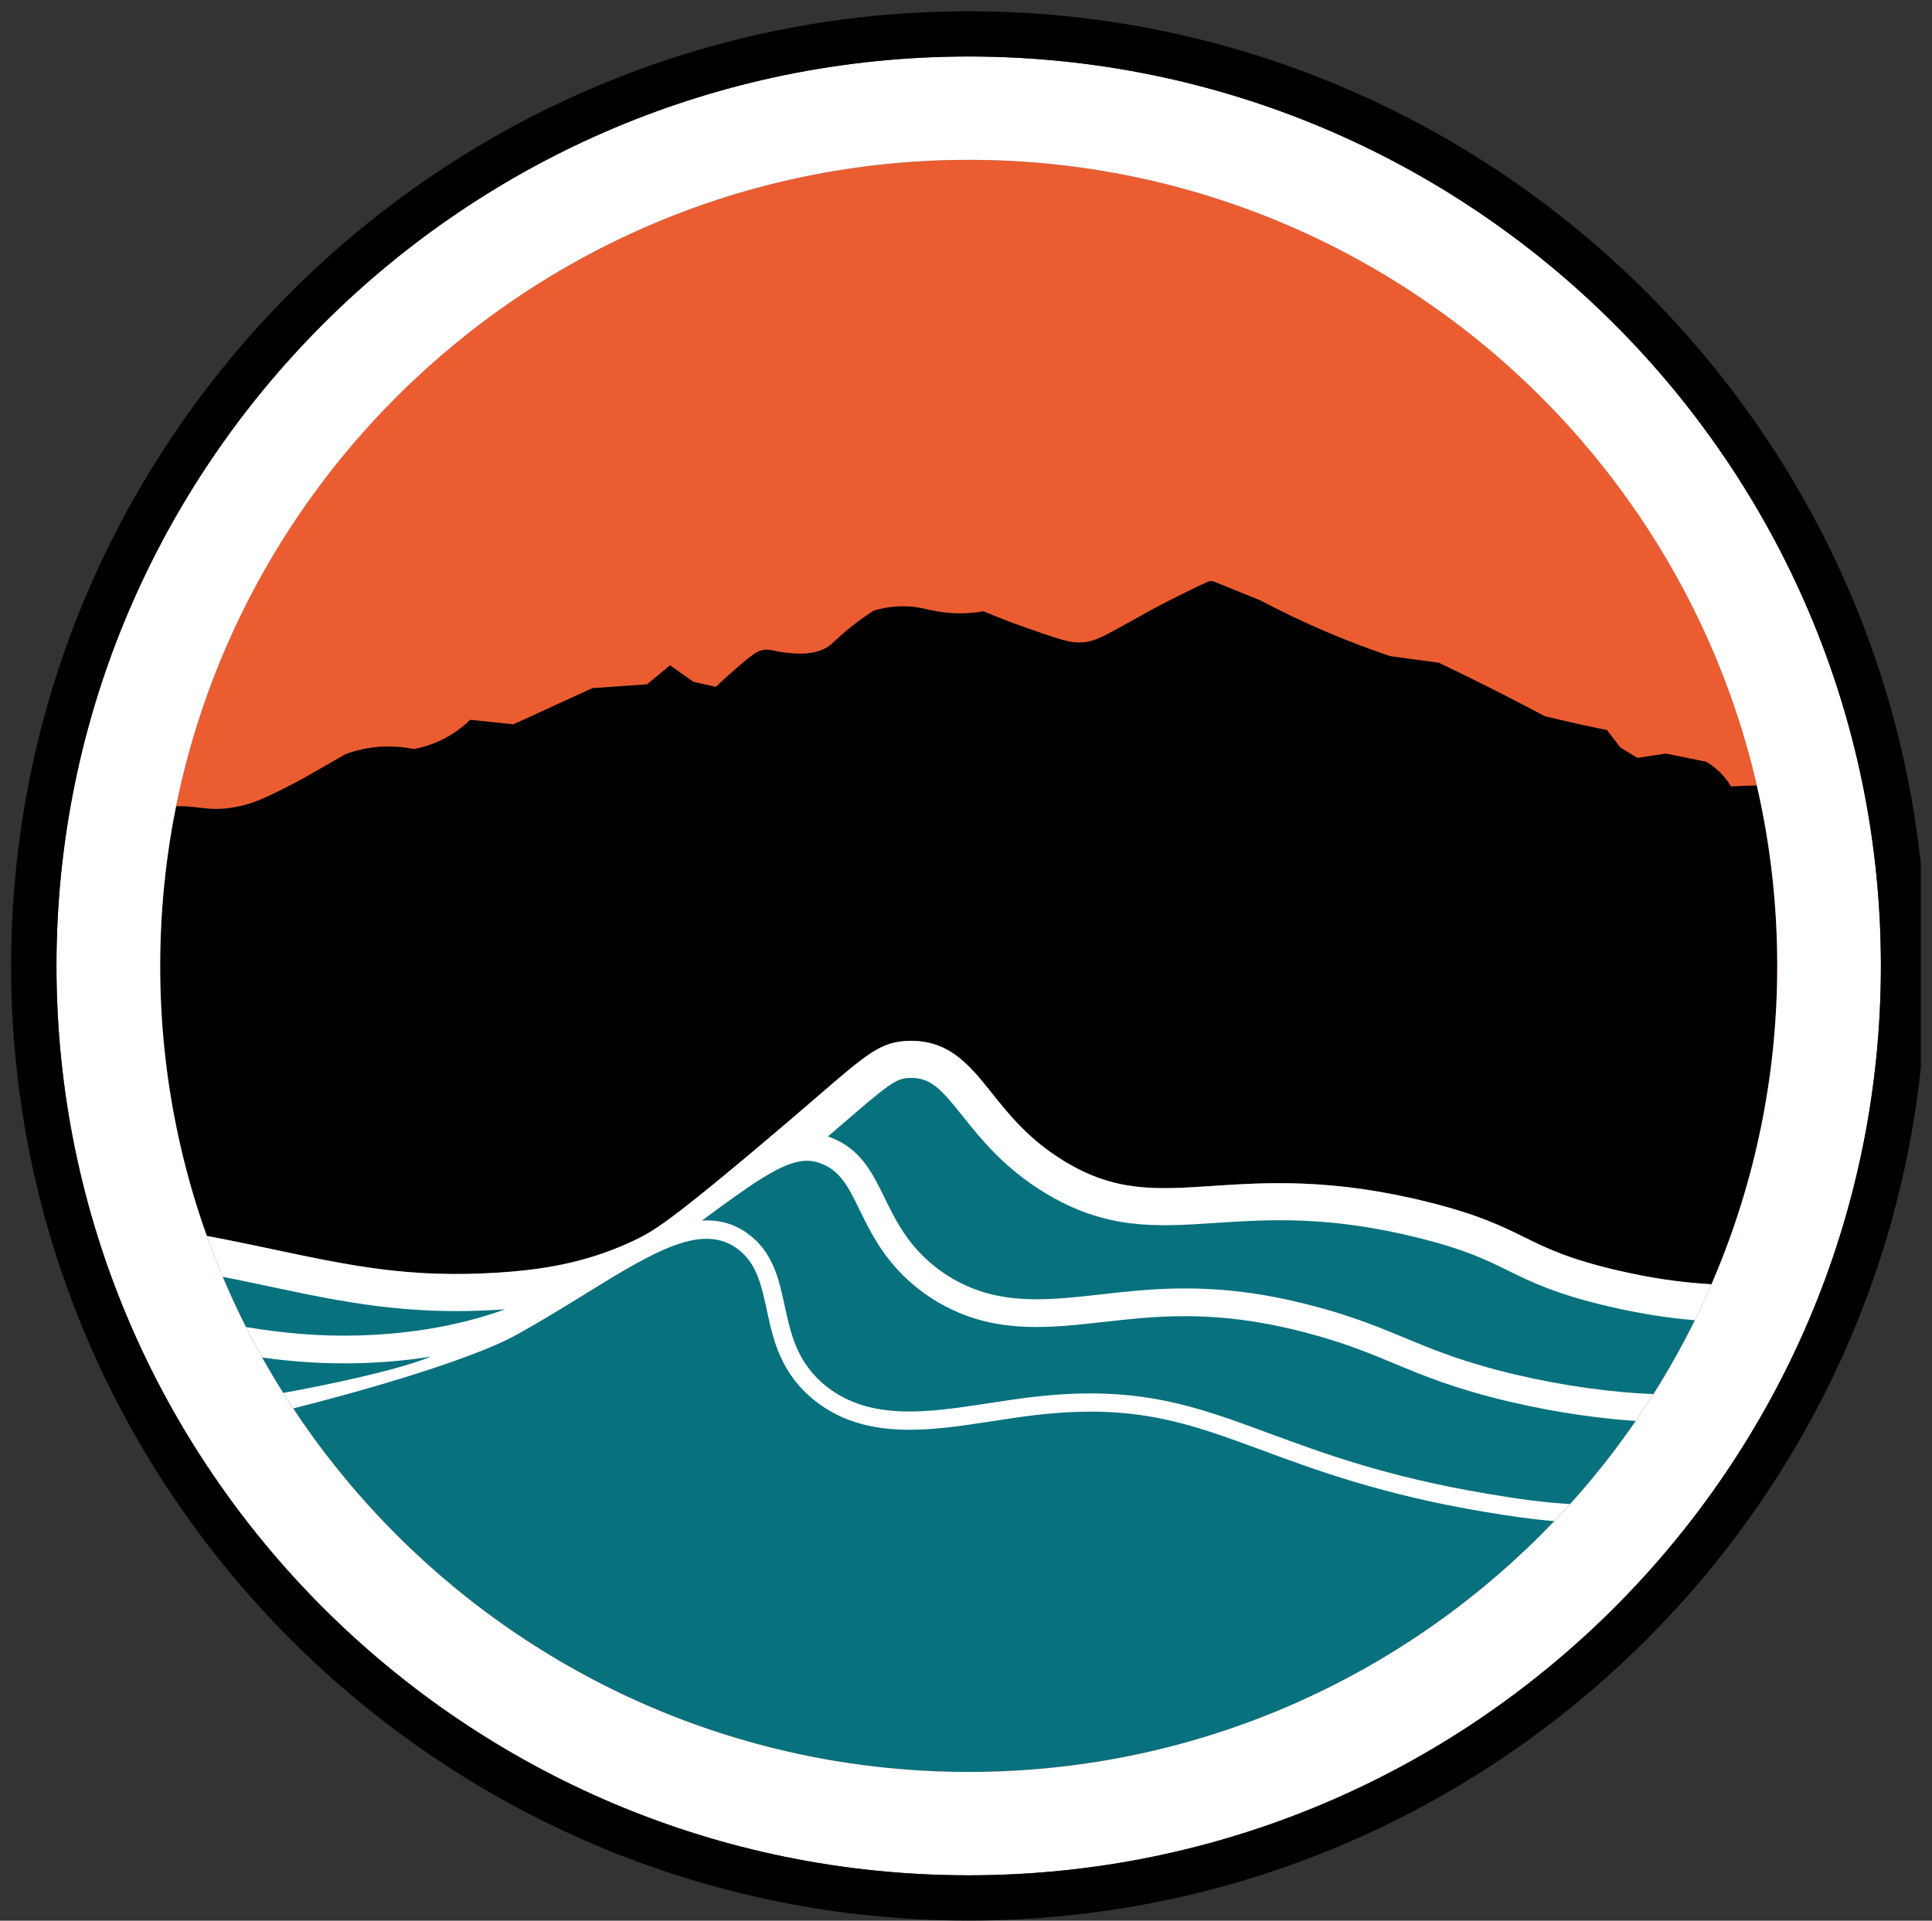 <?xml version="1.0" encoding="UTF-8"?> <svg xmlns="http://www.w3.org/2000/svg" xmlns:xlink="http://www.w3.org/1999/xlink" width="174" height="173" xml:space="preserve" overflow="hidden"><rect width="100%" height="100%" fill="#333333" stroke="none"/><defs><clipPath id="clip0"><rect x="246" y="273" width="174" height="173"></rect></clipPath><clipPath id="clip1"><rect x="246" y="273" width="174" height="173"></rect></clipPath><clipPath id="clip2"><rect x="247" y="274" width="172" height="172"></rect></clipPath><clipPath id="clip3"><rect x="247" y="274" width="172" height="172"></rect></clipPath></defs><g clip-path="url(#clip0)" transform="translate(-246 -273)"><g clip-path="url(#clip1)"><g clip-path="url(#clip2)"><g clip-path="url(#clip3)"><g><path d="M264.379 54.006C260.134 52.116 255.06 51.169 249.162 51.169L223.099 51.169 223.099 120.798 230.458 120.798 230.458 98.815 249.157 98.815C255.06 98.815 260.13 97.854 264.374 95.931 268.619 94.009 271.884 91.272 274.174 87.724 276.464 84.177 277.604 79.951 277.604 75.041 277.604 70.132 276.459 65.709 274.174 62.161 271.884 58.613 268.619 55.895 264.374 54.006ZM264.827 87.828C261.213 90.848 255.922 92.356 248.959 92.356L230.458 92.356 230.458 57.539 248.959 57.539C255.922 57.539 261.208 59.066 264.827 62.114 268.44 65.167 270.249 69.473 270.249 75.046 270.249 80.62 268.44 84.813 264.827 87.828Z" fill="#000000" fill-rule="nonzero" fill-opacity="1" transform="matrix(1.003 0 0 1 247 274.014)"></path><path d="M313.598 88.572 349.606 88.572 349.606 82.306 313.598 82.306 313.598 57.539 353.983 57.539 353.983 51.169 306.234 51.169 306.234 120.802 355.477 120.802 355.477 114.433 313.598 114.433 313.598 88.572Z" fill="#000000" fill-rule="nonzero" fill-opacity="1" transform="matrix(1.003 0 0 1 247 274.014)"></path><path d="M410.425 51.169 378.595 120.798 386.256 120.798 394.581 102.197 433.439 102.197 441.764 120.798 449.524 120.798 417.694 51.169 410.434 51.169ZM397.247 96.233 414.005 58.783 430.763 96.233 397.247 96.233Z" fill="#000000" fill-rule="nonzero" fill-opacity="1" transform="matrix(1.003 0 0 1 247 274.014)"></path><path d="M531.811 51.169 523.359 51.169 482.474 93.208 482.474 51.169 475.115 51.169 475.115 120.802 482.474 120.802 482.474 102.485 496.726 88.049 525.149 120.802 533.903 120.802 501.711 82.735 531.811 51.169Z" fill="#000000" fill-rule="nonzero" fill-opacity="1" transform="matrix(1.003 0 0 1 247 274.014)"></path><path d="M567.037 51.169 559.678 51.169 559.678 120.802 606.033 120.802 606.033 114.433 567.037 114.433 567.037 51.169Z" fill="#000000" fill-rule="nonzero" fill-opacity="1" transform="matrix(1.003 0 0 1 247 274.014)"></path><path d="M631.936 51.169 639.295 51.169 639.295 120.798 631.936 120.798Z" fill="#000000" fill-rule="nonzero" fill-opacity="1" transform="matrix(1.003 0 0 1 247 274.014)"></path><path d="M725.403 107.644 680.537 51.169 674.474 51.169 674.474 120.802 681.833 120.802 681.833 64.338 726.595 120.802 732.663 120.802 732.663 51.169 725.403 51.169 725.403 107.644Z" fill="#000000" fill-rule="nonzero" fill-opacity="1" transform="matrix(1.003 0 0 1 247 274.014)"></path><path d="M775.239 114.433 775.239 88.572 811.248 88.572 811.248 82.306 775.239 82.306 775.239 57.539 815.624 57.539 815.624 51.169 767.88 51.169 767.88 120.802 817.118 120.802 817.118 114.433 775.239 114.433Z" fill="#000000" fill-rule="nonzero" fill-opacity="1" transform="matrix(1.003 0 0 1 247 274.014)"></path><path d="M158.587 85.986C158.587 126.018 126.018 158.587 85.986 158.587 45.954 158.587 13.38 126.018 13.38 85.986 13.38 45.954 45.954 13.385 85.986 13.385 126.018 13.385 158.587 45.954 158.587 85.986Z" fill="#EB5D31" fill-rule="nonzero" fill-opacity="1" transform="matrix(1.003 0 0 1 247 274.014)"></path><path d="M152.674 114.664C152.208 115.757 151.708 116.84 151.181 117.905 150.06 120.195 148.816 122.414 147.464 124.557 146.955 125.372 146.422 126.178 145.881 126.969 144.076 129.594 142.107 132.095 139.987 134.456 139.52 134.974 139.044 135.487 138.564 135.992 125.33 149.904 106.65 158.587 85.981 158.587 60.663 158.587 38.326 145.555 25.328 125.848 25.026 125.386 24.725 124.92 24.433 124.454 23.773 123.408 23.147 122.348 22.544 121.264 22.039 120.364 21.554 119.45 21.088 118.522 20.339 117.038 19.641 115.53 19.001 113.99 18.492 112.779 18.016 111.554 17.573 110.315 17.691 110.334 17.804 110.357 17.917 110.376 18.407 110.466 18.883 110.56 19.354 110.654 19.679 110.72 19.995 110.786 20.31 110.847 20.612 110.909 20.909 110.97 21.201 111.031 22.077 111.215 22.925 111.394 23.745 111.568 30.482 112.996 35.801 114.122 43.693 113.618 46.896 113.41 50.67 112.963 54.736 111.257 55.141 111.088 55.546 110.904 55.956 110.711 57.643 109.91 59.127 108.958 65.416 103.7 65.85 103.338 66.264 102.989 66.665 102.654 69.016 100.676 70.82 99.116 72.309 97.83 76.87 93.882 78.094 92.817 80.554 92.742 84.229 92.629 86.08 94.956 88.049 97.43 89.614 99.399 91.385 101.632 94.542 103.564 99.144 106.386 102.796 106.146 107.851 105.811 112.666 105.491 118.663 105.095 127.356 107.29 131.775 108.402 133.871 109.439 135.902 110.442 137.928 111.441 139.845 112.388 144.25 113.415 147.27 114.117 149.814 114.494 152.674 114.664Z" fill="#07717E" fill-rule="nonzero" fill-opacity="1" transform="matrix(1.003 0 0 1 247 274.014)"></path><path d="M158.582 85.986C158.582 86.335 158.578 86.688 158.578 87.037 158.436 96.831 156.344 106.164 152.674 114.664 149.814 114.494 147.27 114.117 144.25 113.415 139.845 112.388 137.928 111.441 135.902 110.442 133.871 109.439 131.775 108.402 127.356 107.29 118.663 105.095 112.666 105.491 107.851 105.811 102.796 106.146 99.144 106.386 94.542 103.564 91.385 101.632 89.614 99.399 88.049 97.43 86.08 94.956 84.229 92.629 80.554 92.742 78.094 92.817 76.87 93.882 72.309 97.83 70.82 99.116 69.016 100.676 66.665 102.654 66.264 102.989 65.85 103.338 65.416 103.7 59.127 108.958 57.643 109.91 55.956 110.711 55.546 110.904 55.141 111.088 54.736 111.257 50.67 112.963 46.896 113.41 43.693 113.618 35.801 114.122 30.482 112.996 23.745 111.568 22.925 111.394 22.077 111.215 21.201 111.031 20.909 110.97 20.612 110.909 20.31 110.847 19.995 110.786 19.679 110.72 19.354 110.654 18.883 110.56 18.407 110.466 17.917 110.376 17.804 110.357 17.691 110.334 17.573 110.315L17.573 110.315C14.968 103.017 13.503 95.187 13.385 87.037 13.385 86.688 13.385 86.335 13.385 85.986 13.385 85.166 13.399 84.351 13.427 83.541 13.559 79.47 14.035 75.48 14.817 71.602 16.914 71.56 17.733 72.088 19.966 71.706 21.804 71.404 23.09 70.735 25.625 69.421 25.625 69.421 26.204 69.129 30.025 66.915 30.562 66.712 31.198 66.523 31.905 66.396 33.643 66.076 35.151 66.25 36.192 66.453 37.149 66.264 38.524 65.859 39.909 64.903 40.418 64.554 40.866 64.182 41.214 63.819 42.515 63.961 43.806 64.093 45.106 64.224L52.187 60.969C53.836 60.851 55.471 60.733 57.106 60.62 57.789 60.055 58.481 59.475 59.164 58.91 59.871 59.405 60.568 59.895 61.275 60.404 61.944 60.545 62.608 60.705 63.273 60.851 64.041 60.126 64.71 59.532 65.228 59.084 66.632 57.855 67.023 57.638 67.499 57.534 68.182 57.407 68.342 57.638 69.515 57.765 70.368 57.855 71.598 58.001 72.771 57.534 73.694 57.176 73.784 56.752 75.447 55.424 76.271 54.773 76.983 54.293 77.444 53.992 78.113 53.789 79.154 53.553 80.427 53.6 81.656 53.643 82.264 53.93 83.512 54.105 84.379 54.236 85.68 54.321 87.333 54.048 88.285 54.453 89.661 55.019 91.343 55.598 93.703 56.422 94.871 56.828 95.743 56.856 97.378 56.898 98.216 56.206 102.372 53.93 104.775 52.63 106.701 51.73 107.422 51.4 107.625 51.297 107.842 51.297 108.044 51.386L112.171 53.063C114.065 54.062 116.152 55.075 118.423 56.031 120.308 56.828 122.117 57.506 123.836 58.086 125.287 58.288 126.748 58.477 128.194 58.679 130.611 59.838 133.056 61.054 135.52 62.34 136.241 62.717 136.967 63.094 137.692 63.485 138.008 63.555 138.328 63.645 138.644 63.716 139.544 63.932 140.453 64.135 141.367 64.338 142.003 64.469 142.639 64.615 143.294 64.743 143.699 65.266 144.104 65.788 144.51 66.321 145.014 66.627 145.523 66.943 146.027 67.249 146.884 67.117 147.737 66.99 148.59 66.858 149.791 67.103 150.992 67.348 152.208 67.598 152.613 67.843 153.136 68.205 153.64 68.752 153.989 69.143 154.248 69.506 154.436 69.826 155.28 69.77 156.057 69.741 156.754 69.737 157.621 73.51 158.191 77.397 158.446 81.374 158.54 82.9 158.587 84.436 158.587 85.986Z" fill="#000000" fill-rule="nonzero" fill-opacity="1" transform="matrix(1.003 0 0 1 247 274.014)"></path><path d="M74.495 100.355C74.137 100.662 73.755 100.996 73.346 101.349 73.435 101.378 73.529 101.415 73.619 101.448 76.29 102.48 77.336 104.624 78.443 106.895 79.442 108.944 80.577 111.271 83.211 113.269 83.64 113.594 84.097 113.896 84.568 114.169 88.747 116.595 92.992 116.119 97.91 115.568 98.975 115.446 100.077 115.323 101.213 115.224 107.027 114.72 112.02 115.215 117.914 116.883 118.64 117.085 119.314 117.292 119.945 117.504 121.952 118.159 123.558 118.833 125.132 119.483 127.742 120.576 130.446 121.697 135.063 122.791 137.273 123.313 139.417 123.714 141.617 124.015 143.633 124.298 145.466 124.468 147.464 124.557 146.955 125.372 146.422 126.178 145.881 126.969 144.354 126.87 142.875 126.715 141.278 126.489 138.997 126.178 136.778 125.759 134.489 125.222 129.674 124.081 126.875 122.918 124.171 121.787 122.084 120.915 120.105 120.096 117.236 119.285 111.648 117.707 106.923 117.236 101.425 117.712 100.322 117.806 99.239 117.928 98.188 118.046 93.392 118.588 88.841 119.097 84.28 116.845 83.96 116.689 83.64 116.515 83.319 116.331 82.759 116.006 82.217 115.643 81.703 115.257 78.594 112.902 77.265 110.174 76.201 107.988 75.202 105.938 74.481 104.454 72.719 103.78 72.083 103.535 71.442 103.465 70.707 103.616 68.903 103.964 66.505 105.585 62.043 108.92 62.755 108.878 63.442 108.935 64.107 109.114 64.842 109.307 65.548 109.646 66.227 110.16 68.408 111.794 68.945 114.192 69.445 116.52 69.445 116.543 69.454 116.572 69.459 116.595 70.01 119.144 70.575 121.782 73.232 123.879 77.209 127.007 82.396 126.206 87.889 125.358 89.152 125.165 90.462 124.962 91.757 124.812 101.147 123.705 106.339 125.631 112.911 128.067 117.891 129.914 123.535 132.006 132.543 133.528 135.37 134.003 137.532 134.314 139.987 134.456 139.52 134.974 139.044 135.487 138.564 135.992 136.552 135.831 134.616 135.549 132.265 135.153 123.106 133.608 117.137 131.393 112.336 129.612 105.726 127.163 100.944 125.391 91.95 126.446 90.683 126.597 89.392 126.795 88.139 126.988 82.542 127.855 76.752 128.75 72.21 125.174 69.086 122.71 68.427 119.648 67.847 116.944 67.814 116.788 67.781 116.633 67.748 116.482 67.296 114.437 66.83 112.675 65.237 111.479 64.342 110.81 63.358 110.532 62.269 110.569 61.12 110.602 59.857 110.984 58.467 111.606 58.467 111.606 58.467 111.606 58.467 111.606 56.432 112.515 54.128 113.938 51.509 115.559 51.273 115.705 51.033 115.855 50.788 116.006 50.774 116.016 50.755 116.025 50.741 116.035 49.101 117.043 47.33 118.126 45.412 119.196 45.407 119.196 45.398 119.196 45.393 119.205 41.064 121.622 30.275 124.609 25.333 125.843 25.031 125.382 24.73 124.915 24.438 124.449 27.929 123.813 34.68 122.437 37.7 121.175 36.748 121.33 35.782 121.453 34.793 121.551 33.686 121.655 32.583 121.726 31.504 121.759 28.225 121.862 25.356 121.646 22.548 121.259 22.044 120.359 21.559 119.445 21.093 118.517 24.386 119.05 27.641 119.389 31.424 119.266 32.451 119.233 33.502 119.163 34.557 119.064 38.072 118.725 41.309 118.018 44.371 116.916 44.215 116.93 44.06 116.939 43.909 116.949 35.566 117.486 29.766 116.256 23.057 114.828 21.738 114.55 20.4 114.263 19.005 113.985 18.497 112.774 18.021 111.549 17.578 110.31 17.696 110.329 17.809 110.353 17.922 110.372 18.412 110.466 18.888 110.56 19.359 110.65 19.684 110.715 20 110.781 20.315 110.843 20.617 110.904 20.913 110.965 21.206 111.026 22.082 111.21 22.93 111.389 23.75 111.563 30.487 112.991 35.806 114.117 43.697 113.613 46.901 113.406 50.675 112.958 54.741 111.253 55.146 111.083 55.551 110.899 55.961 110.706 57.647 109.905 59.132 108.953 65.421 103.696 65.855 103.333 66.269 102.984 66.669 102.65 69.02 100.671 70.825 99.112 72.314 97.825 76.874 93.877 78.099 92.812 80.558 92.737 84.233 92.624 86.085 94.951 88.054 97.425 89.618 99.394 91.39 101.627 94.546 103.559 99.149 106.381 102.8 106.141 107.856 105.806 112.671 105.486 118.668 105.09 127.36 107.286 131.78 108.398 133.876 109.434 135.907 110.438 137.933 111.436 139.85 112.383 144.255 113.41 147.275 114.112 149.819 114.489 152.679 114.659 152.213 115.752 151.713 116.835 151.186 117.9 148.651 117.688 146.248 117.302 143.497 116.666 138.715 115.549 136.533 114.475 134.427 113.434 132.468 112.468 130.616 111.554 126.545 110.522 118.362 108.459 112.897 108.822 108.077 109.142 102.838 109.486 98.311 109.787 92.798 106.409 89.142 104.167 87.088 101.58 85.435 99.507 83.508 97.086 82.575 96.011 80.667 96.078 79.461 96.115 78.839 96.596 74.5 100.351Z" fill="#FFFFFF" fill-rule="nonzero" fill-opacity="1" transform="matrix(1.003 0 0 1 247 274.014)"></path><path d="M85.986 4.075C40.823 4.075 4.075 40.819 4.075 85.986 4.075 131.153 40.823 167.896 85.986 167.896 131.148 167.896 167.896 131.153 167.896 85.986 167.896 40.819 131.153 4.075 85.986 4.075ZM85.986 158.587C45.954 158.587 13.385 126.018 13.385 85.986 13.385 45.954 45.949 13.385 85.986 13.385 126.022 13.385 158.587 45.954 158.587 85.986 158.587 126.018 126.018 158.587 85.986 158.587Z" fill="#FFFFFF" fill-rule="nonzero" fill-opacity="1" transform="matrix(1.003 0 0 1 247 274.014)"></path><path d="M85.981 0C38.571 0 0 38.576 0 85.986 0 133.396 38.571 171.972 85.981 171.972 133.391 171.972 171.967 133.396 171.967 85.986 171.967 38.576 133.391 0 85.981 0ZM85.981 167.896C40.819 167.896 4.071 131.153 4.071 85.986 4.071 40.819 40.819 4.075 85.981 4.075 131.144 4.075 167.892 40.819 167.892 85.986 167.892 131.153 131.148 167.896 85.981 167.896Z" fill="#000000" fill-rule="nonzero" fill-opacity="1" transform="matrix(1.003 0 0 1 247 274.014)"></path></g></g></g></g></g></svg> 